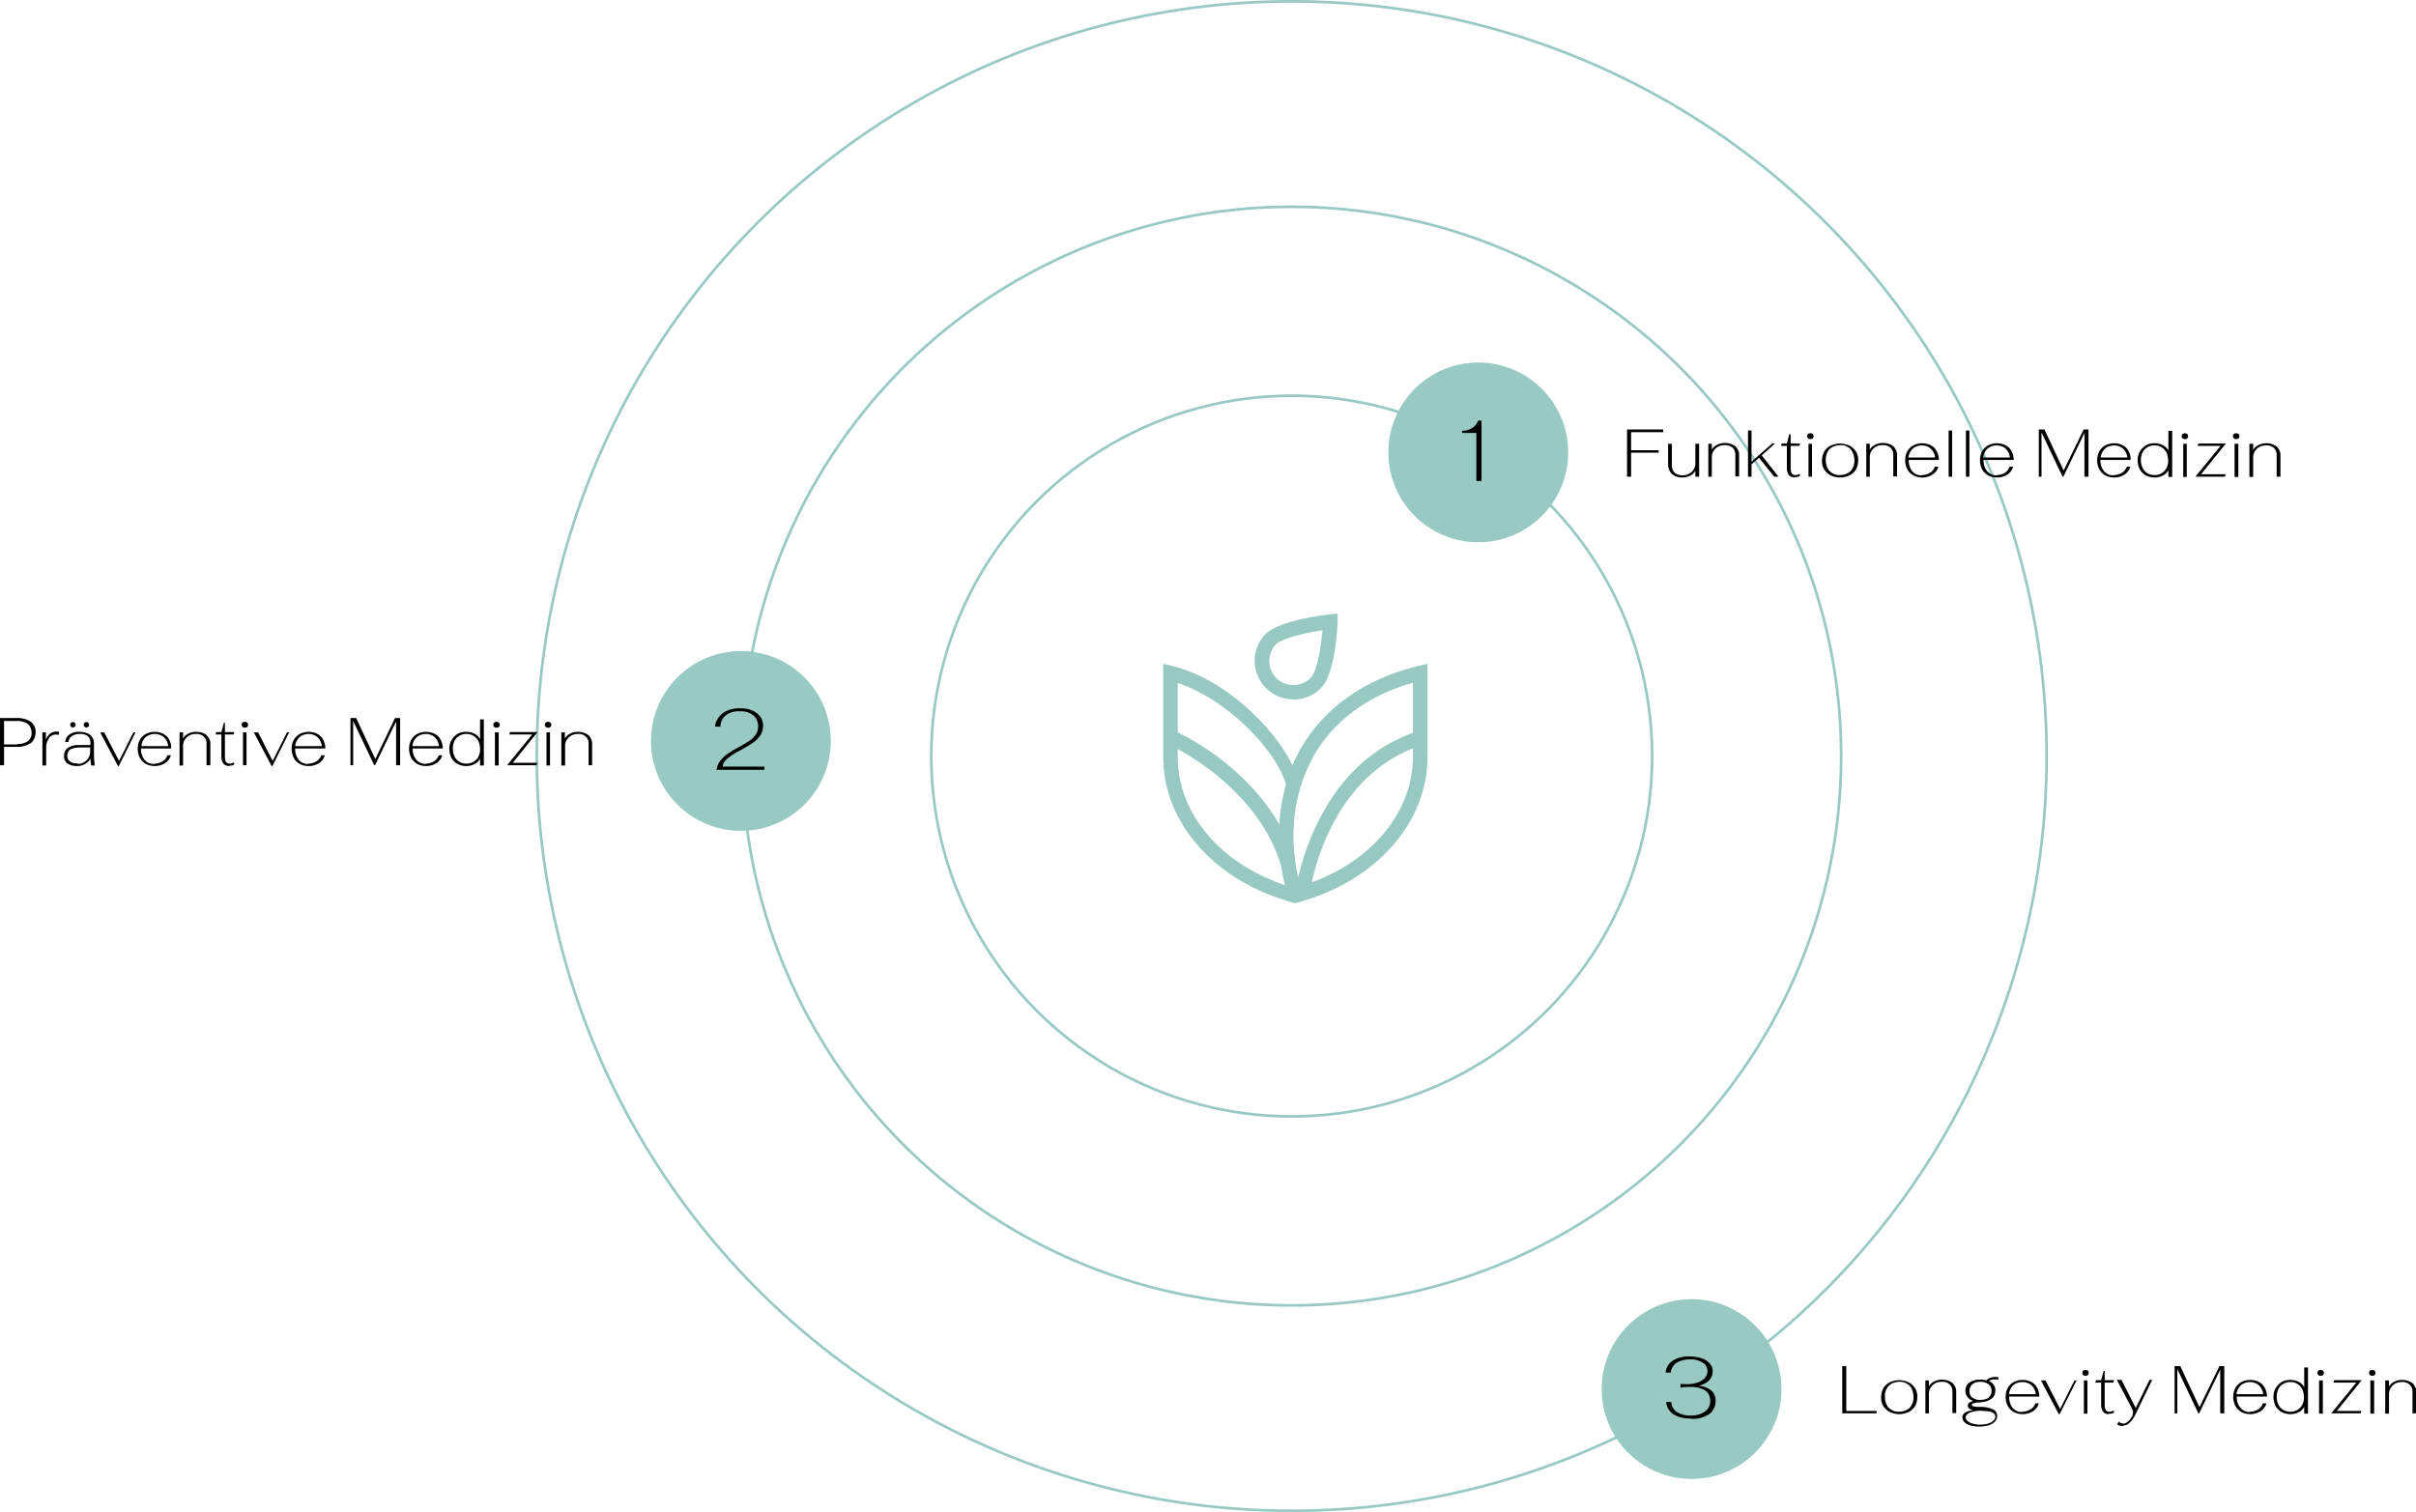 <svg xmlns="http://www.w3.org/2000/svg" viewBox="0 0 894.8 560.2"><defs><style>      .cls-1, .cls-2 {        fill: none;      }      .cls-3 {        fill: #98c8c2;      }      .cls-4 {        fill: #99c9c3;      }      .cls-2 {        stroke: #99c9c3;      }    </style></defs><g><g id="Ebene_1"><g id="Gruppe_511"><path id="Pfad_501" d="M682.3,506.1h1.5v16.6h11.2v.9h-12.7v-17.5ZM703.4,523.9c-1.2,0-2.4-.3-3.5-.8-1-.5-1.8-1.3-2.4-2.2-.6-1-.9-2.2-.8-3.3,0-1.2.3-2.3.8-3.3.6-1,1.4-1.7,2.4-2.2,1.1-.5,2.3-.8,3.5-.8,1.2,0,2.4.3,3.5.8,1,.5,1.8,1.3,2.4,2.2.6,1,.9,2.2.8,3.3,0,1.2-.3,2.3-.8,3.3-.6,1-1.4,1.7-2.4,2.2-1.1.5-2.3.8-3.5.8ZM703.4,523c1.4,0,2.9-.5,3.9-1.5,1-1.1,1.5-2.6,1.4-4,0-1.5-.4-2.9-1.4-4.1-1-1-2.5-1.6-3.9-1.5-1.4,0-2.9.5-3.9,1.5-1,1.1-1.5,2.6-1.4,4.1,0,1.5.4,2.9,1.4,4,1,1,2.5,1.6,3.9,1.5ZM713.1,511.4h1.3v2.2c.4-.8,1.1-1.4,1.9-1.8.9-.5,1.9-.7,3-.7,1.4,0,2.7.4,3.8,1.2.9.9,1.5,2.1,1.4,3.4v7.8h-1.4v-8.1c0-1-.3-1.9-1.1-2.6-.8-.7-1.9-1-2.9-.9-1.3,0-2.5.4-3.4,1.3-.9.9-1.4,2.1-1.3,3.4v7h-1.3v-12.2ZM740.2,511.2c-.5-.2-.9-.2-1.4-.2-.8,0-1.6.2-2.2.6.7.3,1.4.8,1.8,1.4.4.6.7,1.4.6,2.2,0,1.1-.4,2.2-1.3,2.9-1.2.9-2.7,1.4-4.2,1.4-.8,0-1.5.1-2.3.3-.6.1-.9.4-.9.7s.2.4.6.5c.5.1,1,.2,1.5.2h1.1c1.6,0,3.2.2,4.6.9,1,.4,1.6,1.4,1.6,2.4,0,.8-.3,1.5-.8,2.1-.6.6-1.4,1.1-2.3,1.4-1.1.3-2.3.5-3.5.5-1.1,0-2.2-.1-3.3-.4-.8-.2-1.6-.6-2.2-1.2-.5-.5-.8-1.1-.8-1.8,0-1.5,1.4-2.4,4.2-2.7-.6,0-1.2-.2-1.7-.6-.3-.3-.5-.7-.5-1.1,0-.4.2-.9.6-1.1.5-.3,1-.5,1.5-.6-.9-.2-1.6-.7-2.2-1.4-.5-.7-.8-1.5-.8-2.4,0-1.2.5-2.3,1.5-3,1.2-.8,2.6-1.2,4-1.1.8,0,1.5,0,2.3.3.4-.5.9-.8,1.5-1,.6-.2,1.2-.3,1.8-.3.4,0,.7,0,1.1.1v1.1ZM737.6,515.3c0-1-.3-1.9-1.1-2.5-.9-.6-2-.9-3-.9-1.1,0-2.2.2-3,.9-.7.6-1.1,1.5-1.1,2.5,0,1,.3,1.9,1.1,2.5.9.6,2,.9,3,.8,1.1,0,2.2-.2,3-.8.7-.6,1.1-1.5,1.1-2.5ZM734,522.6c-1.5,0-3,.2-4.4.7-1.1.5-1.6,1.1-1.6,1.8,0,.5.3,1,.7,1.3.5.5,1.2.8,1.8,1,.9.2,1.8.4,2.8.4,1,0,2-.1,3-.4.7-.2,1.4-.6,2-1.1.4-.4.7-.9.7-1.5,0-1.4-1.6-2.1-4.9-2.1ZM749,523c1.1,0,2.1-.3,3.1-.9.8-.5,1.4-1.3,1.7-2.2h1.3c-.3,1.2-1.1,2.2-2.1,2.9-1.1.7-2.5,1.1-3.8,1.1-1.2,0-2.3-.2-3.4-.8-.9-.5-1.7-1.3-2.2-2.2-.5-1-.8-2.2-.8-3.3,0-1.2.2-2.3.8-3.4.5-.9,1.3-1.7,2.2-2.2,1-.5,2.2-.8,3.3-.8,1.6,0,3.2.5,4.4,1.6,1.2,1.2,1.8,2.9,1.8,4.6h-11.2c0,1.6.4,3,1.3,4.2.9,1,2.2,1.6,3.6,1.5ZM749,512c-1.2,0-2.5.4-3.4,1.2-.9.9-1.5,2.1-1.5,3.3h9.9c-.1-1.3-.7-2.4-1.6-3.3-.9-.8-2.1-1.2-3.3-1.2ZM756,511.4h1.6l5.4,10.6,5.3-10.6h.8l-6.3,12.5h-.3l-6.6-12.5ZM772.4,509.7c-.3,0-.6-.1-.9-.3-.2-.2-.3-.5-.3-.8,0-.3.1-.6.3-.8.2-.2.5-.3.9-.3.3,0,.6.1.9.3.2.2.3.5.3.8,0,.3-.1.6-.3.8-.2.2-.5.3-.9.3ZM771.8,511.4h1.3v12.3h-1.3v-12.3ZM781,523.9c-.8,0-1.6-.3-2.1-.9-.5-.8-.8-1.8-.7-2.8v-8h-2.2l.3-.9h1.9l.9-3.4h.4v3.4h3.5l-.3.9h-3.2v8.4c0,.6.1,1.3.4,1.8.3.4.8.6,1.3.6.6,0,1.2-.2,1.7-.5v.9c-.6.3-1.3.4-2,.4ZM786.3,528.3c-.4,0-.8,0-1.2-.2-.4,0-.7-.2-1-.4l.7-1.1c.2.3.5.5.7.6.3.1.6.2.9.2.6,0,1.2-.3,1.6-.7.6-.4,1.1-1,1.4-1.6.4-.5.5-1.1.6-1.8,0-.5-.2-1-.4-1.5l-5.6-10.6h1.7l5.3,10.4,5.1-10.4h1l-6.1,12.6c-.5,1.2-1.3,2.3-2.2,3.2-.6.7-1.5,1.1-2.4,1.1ZM823.8,506.1v17.5h-1.5v-16.2l-7.8,16.2h-.3l-7.8-16.4v16.4h-1v-17.5h2.1l7.1,15.2,7.4-15.2h1.8ZM833.3,523c1.1,0,2.1-.3,3.1-.9.8-.5,1.4-1.3,1.7-2.2h1.3c-.3,1.2-1.1,2.2-2.1,2.9-1.1.7-2.5,1.1-3.8,1.1-1.2,0-2.3-.2-3.4-.8-.9-.5-1.7-1.3-2.2-2.2-.5-1-.8-2.2-.8-3.3,0-1.2.2-2.3.8-3.4.5-.9,1.3-1.7,2.2-2.2,1-.5,2.2-.8,3.3-.8,1.6,0,3.2.5,4.4,1.6,1.2,1.2,1.8,2.9,1.8,4.6h-11.2c0,1.6.4,3,1.4,4.2.9,1,2.2,1.6,3.6,1.5ZM833.3,512c-1.2,0-2.5.4-3.4,1.2-.9.9-1.5,2.1-1.6,3.3h9.9c-.1-1.3-.7-2.4-1.6-3.3-.9-.8-2.1-1.2-3.3-1.2ZM848.2,523.9c-1.1,0-2.3-.3-3.2-.8-.9-.5-1.7-1.3-2.2-2.2-.5-1-.8-2.2-.8-3.3,0-1.2.2-2.3.8-3.3.5-.9,1.3-1.7,2.2-2.3,1-.6,2.1-.8,3.2-.8,1.1,0,2.2.2,3.1.7.9.4,1.6,1.1,2.1,2v-7.3h1.4v17.1h-1.4v-2.5c-.5.9-1.2,1.6-2.1,2-1,.5-2,.7-3.1.7ZM848.3,523c.9,0,1.8-.2,2.6-.7.8-.5,1.4-1.1,1.8-1.9.4-.9.7-1.9.6-2.8,0-1-.2-2-.6-2.9-.4-.8-1-1.5-1.8-2-.8-.5-1.7-.7-2.7-.7-.9,0-1.8.2-2.6.7-.8.5-1.4,1.1-1.8,1.9-.4.9-.6,1.9-.6,2.8,0,1,.2,2,.6,2.9.4.8,1,1.5,1.8,2,.8.5,1.7.7,2.6.7ZM859.5,509.7c-.3,0-.6-.1-.9-.3-.2-.2-.3-.5-.3-.8,0-.3.1-.6.3-.8.2-.2.5-.3.9-.3.3,0,.6.1.9.3.2.2.3.5.3.8,0,.3-.1.6-.3.8-.2.2-.5.3-.9.3ZM858.9,511.4h1.4v12.3h-1.4v-12.3ZM872.6,512.2h-8.4l.3-.9h10.2l-9.2,11.4h9.1l-.3.9h-10.9l9.3-11.4ZM878.6,509.7c-.3,0-.6-.1-.9-.3-.2-.2-.3-.5-.3-.8,0-.3.1-.6.3-.8.2-.2.5-.3.9-.3.3,0,.6.1.9.3.2.2.3.5.3.8,0,.3-.1.6-.3.8-.2.2-.5.3-.9.3ZM877.9,511.4h1.4v12.3h-1.4v-12.3ZM883.4,511.4h1.4v2.3c.4-.8,1.1-1.4,1.9-1.8.9-.5,1.9-.7,3-.7,1.4,0,2.7.4,3.8,1.2.9.9,1.5,2.1,1.4,3.4v7.8h-1.4v-8.1c0-1-.3-1.9-1.1-2.6-.8-.7-1.9-1-2.9-.9-1.3,0-2.5.4-3.4,1.3-.9.9-1.4,2.1-1.3,3.4v7h-1.4v-12.3Z"></path><g id="Ellipse_72"><circle class="cls-1" cx="478.4" cy="280.1" r="280.1"></circle><circle class="cls-2" cx="478.4" cy="280.1" r="279.6"></circle></g><g id="Ellipse_73"><circle class="cls-1" cx="478.4" cy="280.1" r="204"></circle><circle class="cls-2" cx="478.4" cy="280.1" r="203.5"></circle></g><g id="Ellipse_135"><circle class="cls-1" cx="478.4" cy="280.1" r="134"></circle><circle class="cls-2" cx="478.4" cy="280.1" r="133.5"></circle></g><circle id="Ellipse_74" class="cls-4" cx="274.4" cy="274.5" r="33.3"></circle><path id="Pfad_499" d="M265.4,285.1c.2-1,.5-2.1,1.1-2.9.7-1,1.6-1.9,2.5-2.6,1.5-1,3-2,4.6-2.8,1.5-.8,2.9-1.6,4.3-2.6.9-.6,1.6-1.5,2.2-2.4.5-.8.7-1.8.7-2.7,0-1.6-.6-3.1-1.8-4.1-1.4-1.1-3.2-1.6-5-1.5-1.8-.1-3.7.4-5.2,1.5-1.3,1-2,2.6-2,4.2h-2c.2-2,1.3-3.8,2.9-5,1.9-1.3,4.1-1.9,6.4-1.8,1.5,0,3.1.2,4.5.8,1.2.5,2.2,1.3,3,2.3.7,1,1.1,2.3,1,3.5,0,1.1-.3,2.1-.8,3.1-.7,1.1-1.5,2-2.6,2.8-1.5,1.1-3.2,2.1-4.9,3-1.8.9-3.5,1.9-5,3.2-.9.7-1.5,1.7-1.7,2.9h15.5v1.2h-17.8Z"></path><circle id="Ellipse_76" class="cls-4" cx="626.5" cy="514.6" r="33.3"></circle><path id="Pfad_500" d="M626.3,525.5c-2.3.1-4.6-.4-6.6-1.6-1.5-1-2.5-2.7-2.6-4.5h1.9c0,1.5.8,2.8,2,3.7,1.5.9,3.3,1.4,5.1,1.3,1.9.1,3.8-.4,5.4-1.5,1.3-.9,2-2.5,1.9-4,0-1.5-.6-3-1.9-3.8-1.7-1-3.7-1.4-5.7-1.3-1.1,0-2.3,0-3.4.3v-1.4c.8,0,1.6.1,2.4.1,1.3,0,2.6-.2,3.9-.6,1-.3,2-.9,2.7-1.7.6-.7,1-1.5,1-2.5,0-1.3-.7-2.6-1.8-3.2-1.4-.9-3.1-1.3-4.8-1.2-1.7,0-3.5.4-4.9,1.3-1.2.8-2,2.2-2.1,3.6h-1.9c.1-1.8,1.1-3.4,2.6-4.4,1.9-1.2,4.1-1.7,6.3-1.6,1.5,0,3,.2,4.5.7,1.1.4,2.2,1,3,2,.7.8,1.1,1.9,1,3,0,1.2-.5,2.4-1.4,3.3-1.1,1-2.4,1.6-3.9,1.9,1.7,0,3.4.7,4.8,1.7,1.1,1,1.7,2.5,1.6,3.9,0,1.9-.8,3.8-2.4,4.9-2,1.3-4.4,1.9-6.8,1.7Z"></path><circle id="Ellipse_75" class="cls-4" cx="547.5" cy="167.6" r="33.3"></circle><path id="Pfad_498" d="M546.9,160.4h-5.4v-.8c1.3,0,2.6-.3,3.7-1,1.1-.7,1.9-1.7,2.3-2.8h1.2v22.4h-1.9v-17.8Z"></path><path id="Pfad_497" d="M602.6,159.1h13.4v1h-11.9v6.7h10.2v.9h-10.2v8.9h-1.5v-17.5ZM623,176.9c-1.4,0-2.8-.4-3.8-1.3-.9-.9-1.4-2.2-1.4-3.5v-7.7h1.4v8c0,1,.3,2,1,2.7.8.7,1.9,1,2.9,1,1.3,0,2.5-.4,3.5-1.3.9-.9,1.4-2.1,1.3-3.4v-7h1.4v12.2h-1.4v-2.2c-.4.8-1.1,1.4-1.9,1.8-.9.5-2,.7-3,.7ZM632.7,164.4h1.3v2.2c.4-.8,1.1-1.4,1.9-1.8.9-.5,1.9-.7,3-.7,1.4,0,2.7.4,3.8,1.2.9.9,1.5,2.1,1.4,3.4v7.8h-1.4v-8.1c0-1-.3-1.9-1.1-2.6-.8-.7-1.9-1-2.9-.9-1.3,0-2.5.4-3.4,1.3-.9.9-1.4,2.1-1.3,3.4v7h-1.3v-12.2ZM657.1,176.6l-5.6-7-2.8,2.4v4.6h-1.3v-17.1h1.3v11.5l7.7-6.7h1l-4.9,4.4,6.2,7.9h-1.7ZM664.7,176.9c-.8,0-1.6-.3-2.2-.9-.5-.8-.8-1.8-.7-2.8v-8h-2.2l.3-.9h1.9l.9-3.4h.5v3.4h3.5l-.3.9h-3.2v8.4c0,.6.1,1.3.4,1.8.3.4.8.6,1.3.6.6,0,1.2-.2,1.7-.5v.9c-.6.3-1.3.4-2,.4ZM670.5,162.7c-.3,0-.6-.1-.9-.3-.2-.2-.3-.5-.3-.8,0-.3.1-.6.3-.8.2-.2.5-.3.9-.3.3,0,.6.1.9.3.2.2.3.5.3.8,0,.3-.1.6-.3.8-.2.2-.5.3-.9.3ZM669.8,164.4h1.3v12.2h-1.3v-12.2ZM681.5,176.9c-1.2,0-2.4-.3-3.5-.8-1-.5-1.8-1.3-2.4-2.2-.6-1-.9-2.2-.8-3.3,0-1.2.3-2.3.8-3.3.6-1,1.4-1.7,2.4-2.2,1.1-.5,2.3-.8,3.5-.8,1.2,0,2.4.3,3.5.8,1,.5,1.8,1.3,2.4,2.2.6,1,.9,2.2.8,3.3,0,1.2-.3,2.3-.8,3.3-.6,1-1.4,1.7-2.4,2.2-1.1.5-2.3.8-3.5.8ZM681.5,176c1.4,0,2.9-.5,3.9-1.5,1-1.1,1.5-2.6,1.4-4,0-1.5-.4-2.9-1.4-4.1-1-1-2.5-1.6-3.9-1.5-1.4,0-2.9.5-3.9,1.5-1,1.1-1.5,2.6-1.4,4.1,0,1.5.4,2.9,1.4,4,1,1,2.5,1.6,3.9,1.5ZM691.2,164.4h1.3v2.2c.4-.8,1.1-1.4,1.9-1.8.9-.5,1.9-.7,3-.7,1.4,0,2.7.4,3.8,1.2.9.9,1.5,2.1,1.4,3.4v7.8h-1.4v-8.1c0-1-.3-1.9-1.1-2.6-.8-.7-1.9-1-2.9-.9-1.3,0-2.5.4-3.4,1.3-.9.9-1.4,2.1-1.3,3.4v7h-1.3v-12.2ZM711.8,176c1.1,0,2.1-.3,3.1-.9.8-.5,1.4-1.3,1.7-2.2h1.3c-.3,1.2-1.1,2.2-2.1,2.9-1.1.7-2.5,1.1-3.8,1.1-1.2,0-2.3-.2-3.4-.8-.9-.5-1.7-1.3-2.2-2.2-.5-1-.8-2.2-.8-3.3,0-1.2.2-2.3.8-3.4.5-.9,1.3-1.7,2.2-2.2,1-.5,2.2-.8,3.3-.8,1.6,0,3.2.5,4.4,1.6,1.2,1.2,1.8,2.9,1.8,4.6h-11.2c0,1.6.4,3,1.3,4.2.9,1,2.2,1.6,3.6,1.5ZM711.8,165c-1.2,0-2.5.4-3.4,1.2-.9.9-1.5,2.1-1.6,3.3h9.9c-.1-1.3-.7-2.4-1.6-3.3-.9-.8-2.1-1.2-3.3-1.2ZM721.7,159.5h1.3v17.1h-1.3v-17.1ZM728.1,159.5h1.3v17.1h-1.3v-17.1ZM739.5,176c1.1,0,2.1-.3,3.1-.9.8-.5,1.4-1.3,1.7-2.2h1.3c-.3,1.2-1.1,2.2-2.1,2.9-1.1.7-2.5,1.1-3.8,1.1-1.2,0-2.3-.2-3.4-.8-.9-.5-1.7-1.3-2.2-2.2-.5-1-.8-2.2-.8-3.3,0-1.2.2-2.3.8-3.4.5-.9,1.3-1.7,2.2-2.2,1-.5,2.2-.8,3.3-.8,1.6,0,3.2.5,4.4,1.6,1.2,1.2,1.8,2.9,1.8,4.6h-11.2c0,1.6.4,3,1.4,4.2.9,1,2.2,1.6,3.6,1.5ZM739.5,165c-1.2,0-2.5.4-3.4,1.2-.9.9-1.5,2.1-1.6,3.3h9.9c-.1-1.3-.7-2.4-1.6-3.3-.9-.8-2.1-1.2-3.3-1.2ZM773.5,159.1v17.5h-1.5v-16.2l-7.8,16.2h-.3l-7.8-16.4v16.4h-1v-17.5h2.1l7.1,15.2,7.4-15.2h1.8ZM782.9,176c1.1,0,2.1-.3,3.1-.9.8-.5,1.4-1.3,1.7-2.2h1.3c-.3,1.2-1.1,2.2-2.1,2.9-1.1.7-2.5,1.1-3.8,1.1-1.2,0-2.3-.2-3.4-.8-.9-.5-1.7-1.3-2.2-2.2-.5-1-.8-2.2-.8-3.3,0-1.2.2-2.3.8-3.4.5-.9,1.3-1.7,2.2-2.2,1-.5,2.2-.8,3.3-.8,1.6,0,3.2.5,4.4,1.6,1.2,1.2,1.8,2.9,1.7,4.6h-11.2c0,1.6.4,3,1.4,4.2.9,1,2.2,1.6,3.6,1.5ZM783,165c-1.2,0-2.5.4-3.4,1.2-.9.9-1.5,2.1-1.6,3.3h9.9c-.1-1.3-.7-2.4-1.6-3.3-.9-.8-2.1-1.2-3.3-1.2h0ZM797.9,176.9c-1.1,0-2.3-.3-3.2-.8-.9-.5-1.7-1.3-2.2-2.2-.5-1-.8-2.2-.8-3.3,0-1.2.2-2.3.8-3.3.5-.9,1.3-1.7,2.2-2.3,1-.6,2.1-.8,3.2-.8,1.1,0,2.2.2,3.1.7.9.4,1.6,1.1,2.1,2v-7.3h1.4v17.1h-1.4v-2.5c-.5.9-1.2,1.6-2.1,2-1,.5-2,.7-3.1.7ZM798,176c.9,0,1.8-.2,2.6-.7.8-.5,1.4-1.1,1.8-1.9.4-.9.7-1.9.6-2.8,0-1-.2-2-.6-2.9-.4-.8-1-1.5-1.8-2-.8-.5-1.7-.7-2.7-.7-.9,0-1.8.2-2.6.7-.8.5-1.4,1.1-1.8,1.9-.4.9-.6,1.9-.6,2.8,0,1,.2,2,.6,2.9.4.8,1,1.5,1.8,2,.8.5,1.7.7,2.6.7ZM809.2,162.7c-.3,0-.6-.1-.9-.3-.2-.2-.3-.5-.3-.8,0-.3.1-.6.3-.8.2-.2.5-.3.9-.3.3,0,.6.1.9.3.2.2.3.5.3.8,0,.3-.1.6-.3.8-.2.2-.5.3-.9.3h0ZM808.5,164.4h1.4v12.3h-1.3v-12.3ZM822.3,165.2h-8.4l.3-.9h10.2l-9.2,11.4h9.1l-.3.9h-10.9l9.3-11.4ZM828.2,162.7c-.3,0-.6-.1-.9-.3-.2-.2-.3-.5-.3-.8,0-.3.1-.6.3-.8.2-.2.5-.3.9-.3.3,0,.6.1.9.3.2.2.3.5.3.8,0,.3-.1.6-.3.8-.2.2-.5.3-.9.3h0ZM827.6,164.4h1.4v12.3h-1.4v-12.3ZM833.1,164.4h1.4v2.3c.4-.8,1.1-1.4,1.9-1.8.9-.5,1.9-.7,3-.7,1.4,0,2.7.4,3.8,1.2.9.9,1.5,2.1,1.4,3.4v7.8h-1.4v-8.1c0-1-.3-1.9-1.1-2.6-.8-.7-1.9-1-2.9-.9-1.3,0-2.5.4-3.4,1.3-.9.9-1.4,2.1-1.3,3.4v7h-1.4v-12.3Z"></path><path id="Pfad_502" d="M0,266h6.2c1.8-.1,3.7.4,5.2,1.4,1.2.9,1.9,2.4,1.8,3.9,0,1.5-.6,3-1.8,4-1.6,1-3.4,1.5-5.2,1.4H1.5v6.8H0v-17.5ZM6.2,275.7c1.5,0,2.9-.3,4.1-1.1,1-.8,1.5-2,1.4-3.2,0-1.2-.5-2.5-1.4-3.2-1.2-.8-2.6-1.2-4.1-1.1H1.5v8.7h4.7ZM15.6,271.3h1.4v2.7c.3-.9.8-1.6,1.5-2.2.7-.5,1.6-.8,2.5-.8.3,0,.6,0,.9.1l-.2,1.2c-.3-.1-.7-.2-1-.2-1,0-2,.5-2.6,1.4-.7,1.1-1.1,2.4-1,3.7v6.4h-1.4v-12.2ZM28.4,283.8c-1.2,0-2.5-.3-3.5-1-.8-.7-1.3-1.7-1.2-2.8,0-1.2.5-2.3,1.5-3,1.3-.8,2.8-1.1,4.4-1h3.9v-.9c0-.9-.3-1.8-1-2.4-.9-.6-1.9-.9-3-.8-1,0-2,.2-2.9.8-.7.5-1.2,1.3-1.3,2.2h-1.2c.1-1.1.7-2.2,1.6-2.8,1.1-.7,2.4-1.1,3.7-1,1.4,0,2.8.3,4,1.1.9.8,1.5,2,1.4,3.3v4.1c0,1.3.1,2.7.3,4h-1.3c-.2-.8-.3-1.6-.3-2.5-1.1,1.8-3.1,2.8-5.2,2.7ZM28.8,283c.8,0,1.6-.2,2.3-.6.7-.4,1.3-1,1.7-1.7.4-.7.6-1.5.6-2.3v-1.5h-3.6c-1.3,0-2.6.2-3.7.7-.8.5-1.2,1.4-1.2,2.3,0,.9.3,1.7,1,2.2.8.6,1.8.8,2.8.7ZM27,269.5c-.3,0-.5,0-.7-.3-.2-.2-.3-.4-.3-.7,0-.3,0-.5.3-.7.2-.2.4-.3.7-.3.3,0,.5,0,.7.3.2.2.3.4.3.7,0,.3,0,.5-.3.7-.2.2-.4.3-.7.3ZM32,269.5c-.3,0-.5,0-.7-.3-.2-.2-.3-.4-.3-.7,0-.3,0-.5.3-.7.2-.2.4-.3.7-.3.3,0,.5,0,.7.3.2.2.3.4.3.7,0,.3,0,.5-.3.7-.2.2-.4.3-.7.3ZM37,271.3h1.6l5.5,10.6,5.3-10.6h.8l-6.2,12.5h-.3l-6.6-12.5ZM57.3,282.9c1.1,0,2.1-.3,3-.9.8-.5,1.4-1.3,1.7-2.2h1.3c-.3,1.2-1.1,2.2-2.1,2.9-1.1.7-2.5,1.1-3.8,1.1-1.2,0-2.3-.2-3.4-.8-.9-.5-1.7-1.3-2.2-2.2-.5-1-.8-2.2-.8-3.3,0-1.2.2-2.3.8-3.4.5-.9,1.3-1.7,2.2-2.2,1-.5,2.2-.8,3.3-.8,1.6,0,3.2.5,4.4,1.6,1.2,1.2,1.8,2.9,1.7,4.6h-11.2c0,1.6.4,3,1.3,4.2.9,1,2.2,1.6,3.6,1.5ZM57.3,271.9c-1.2,0-2.5.4-3.4,1.2-.9.9-1.5,2.1-1.5,3.3h9.9c-.1-1.3-.7-2.4-1.6-3.3-.9-.8-2.1-1.2-3.3-1.2ZM66.5,271.3h1.3v2.3c.4-.8,1.1-1.4,1.9-1.8.9-.5,1.9-.7,3-.7,1.4,0,2.7.4,3.8,1.2.9.9,1.5,2.1,1.4,3.4v7.8h-1.4v-8.1c0-1-.3-1.9-1.1-2.6-.8-.7-1.9-1-2.9-.9-1.3,0-2.5.4-3.4,1.3-.9.9-1.4,2.1-1.3,3.4v7h-1.3v-12.3ZM84.9,283.8c-.8,0-1.6-.3-2.2-.9-.5-.8-.8-1.8-.7-2.8v-8h-2.2l.3-.9h1.9l.9-3.4h.4v3.4h3.5l-.3.9h-3.2v8.4c0,.6.1,1.3.4,1.8.3.4.8.6,1.3.6.6,0,1.2-.2,1.7-.5v.9c-.6.3-1.3.4-2,.4ZM90.7,269.6c-.3,0-.6-.1-.9-.3-.2-.2-.3-.5-.3-.8,0-.3.1-.6.3-.8.2-.2.5-.3.9-.3.3,0,.6.1.9.3.2.2.3.5.3.8,0,.3-.1.6-.3.8-.2.2-.5.3-.9.3ZM90,271.3h1.3v12.2h-1.3v-12.2ZM94,271.3h1.6l5.4,10.6,5.3-10.6h.8l-6.2,12.5h-.3l-6.6-12.5ZM114.2,282.9c1.1,0,2.1-.3,3.1-.9.8-.5,1.4-1.3,1.7-2.2h1.3c-.3,1.2-1.1,2.2-2.1,2.9-1.1.7-2.5,1.1-3.8,1.1-1.2,0-2.3-.2-3.4-.8-.9-.5-1.7-1.3-2.2-2.2-.5-1-.8-2.2-.8-3.3,0-1.2.2-2.3.8-3.4.5-.9,1.3-1.7,2.2-2.2,1-.5,2.2-.8,3.3-.8,1.6,0,3.2.5,4.4,1.6,1.2,1.2,1.8,2.9,1.8,4.6h-11.2c0,1.6.4,3,1.3,4.2.9,1,2.2,1.6,3.6,1.5ZM114.3,271.9c-1.2,0-2.5.4-3.4,1.2-.9.9-1.5,2.1-1.6,3.3h9.9c-.1-1.3-.7-2.4-1.6-3.3-.9-.8-2.1-1.2-3.3-1.2ZM148.2,266v17.5h-1.5v-16.2l-7.8,16.2h-.3l-7.8-16.4v16.4h-1v-17.5h2.1l7.1,15.2,7.3-15.2h1.9ZM157.7,282.9c1.1,0,2.1-.3,3.1-.9.8-.5,1.4-1.3,1.7-2.2h1.3c-.3,1.2-1.1,2.2-2.1,2.9-1.1.7-2.5,1.1-3.8,1.1-1.2,0-2.3-.2-3.4-.8-.9-.5-1.7-1.3-2.2-2.2-.5-1-.8-2.2-.8-3.3,0-1.2.2-2.3.8-3.4.5-.9,1.3-1.7,2.2-2.2,1-.5,2.2-.8,3.3-.8,1.6,0,3.2.5,4.4,1.6,1.2,1.2,1.8,2.9,1.8,4.6h-11.2c0,1.6.4,3,1.4,4.2.9,1,2.2,1.6,3.6,1.5ZM157.7,271.9c-1.2,0-2.5.4-3.4,1.2-.9.9-1.5,2.1-1.6,3.3h9.9c-.1-1.3-.7-2.4-1.6-3.3-.9-.8-2.1-1.2-3.3-1.2h0ZM172.6,283.8c-1.1,0-2.3-.3-3.2-.8-.9-.5-1.7-1.3-2.2-2.2-.5-1-.8-2.2-.8-3.3,0-1.2.2-2.3.8-3.3.5-.9,1.3-1.7,2.2-2.3,1-.6,2.1-.8,3.2-.8,1.1,0,2.2.2,3.1.7.9.4,1.6,1.1,2.1,2v-7.3h1.4v17.1h-1.4v-2.5c-.5.9-1.2,1.6-2.1,2-1,.5-2,.7-3.1.7ZM172.8,282.9c.9,0,1.8-.2,2.6-.7.8-.5,1.4-1.1,1.8-1.9.4-.9.7-1.9.6-2.8,0-1-.2-2-.6-2.9-.4-.8-1-1.5-1.8-2-.8-.5-1.7-.7-2.7-.7-.9,0-1.8.2-2.6.7-.8.5-1.4,1.1-1.8,1.9-.4.9-.6,1.9-.6,2.8,0,1,.2,2,.6,2.9.4.8,1,1.5,1.8,2,.8.5,1.7.7,2.6.7ZM183.9,269.6c-.3,0-.6-.1-.9-.3-.2-.2-.3-.5-.3-.8,0-.3.1-.6.3-.8.2-.2.5-.3.9-.3.3,0,.6.1.9.3.2.2.3.5.3.8,0,.3-.1.6-.3.8-.2.2-.5.3-.9.3h0ZM183.3,271.3h1.4v12.3h-1.4v-12.3ZM197,272.1h-8.4l.3-.9h10.2l-9.2,11.4h9.1l-.3.9h-10.9l9.3-11.4ZM203,269.6c-.3,0-.6-.1-.9-.3-.2-.2-.3-.5-.3-.8,0-.3.1-.6.3-.8.2-.2.5-.3.9-.3.3,0,.6.1.9.3.2.2.3.5.3.8,0,.3-.1.6-.3.8-.2.2-.5.3-.9.3h0ZM202.3,271.3h1.4v12.3h-1.3v-12.3ZM207.8,271.3h1.4v2.3c.4-.8,1.1-1.4,1.9-1.8.9-.5,1.9-.7,3-.7,1.4,0,2.7.4,3.8,1.2.9.9,1.5,2.1,1.4,3.4v7.8h-1.3v-8.1c0-1-.3-1.9-1.1-2.6-.8-.7-1.9-1-2.9-.9-1.3,0-2.5.4-3.4,1.3-.9.9-1.4,2.1-1.3,3.4v7h-1.4v-12.3Z"></path></g><g><path class="cls-3" d="M479,259.2c3.9,0,7.8-1.6,10.6-4.7,4.7-5.2,5.7-20.9,5.8-24v-3.2c.1,0-3,.3-3,.3-3.2.4-19.3,2.4-24,7.6-5.3,5.8-4.9,14.9,1,20.2,2.7,2.5,6.2,3.7,9.6,3.7ZM472.4,238.9c2.1-2.4,10.6-4.4,17.4-5.4-.6,6.7-2,15-4.2,17.4-3.3,3.6-8.9,3.9-12.6.6-3.6-3.3-3.9-8.9-.6-12.6Z"></path><path class="cls-3" d="M525.3,246.7c-20.1,4.9-35.2,15.7-43.9,31.2-1,1.8-1.9,3.7-2.7,5.6-7.3-14.9-25.9-32.3-44.6-36.8l-3.3-.8v34.5c0,24.6,19.4,46.3,48.2,54l.7.2.7-.2c28.9-7.7,48.3-29.4,48.3-54v-34.5l-3.3.8ZM486.2,280.6c7.4-13.3,20.2-22.9,37.1-27.7v18.6c-29.7,10.6-39.6,41-42.5,53.5-3.4-14.8-2-31,5.5-44.4ZM476.3,290.6h0c-1.4,4.8-2.2,9.8-2.5,14.8-11.5-20-31-30.9-37.6-34.1v-18.3c18,6,36.1,24.3,40.1,37.6ZM436.2,280.5v-3c9.2,5,30.9,19.1,38.2,43,.4,2.5.9,5,1.5,7.4-23.9-8-39.7-26.5-39.7-47.4ZM485.8,327c2.3-10.7,10.8-39.1,37.5-49.8v3.1c0,20.2-14.8,38.3-37.5,46.6Z"></path></g></g></g></svg>